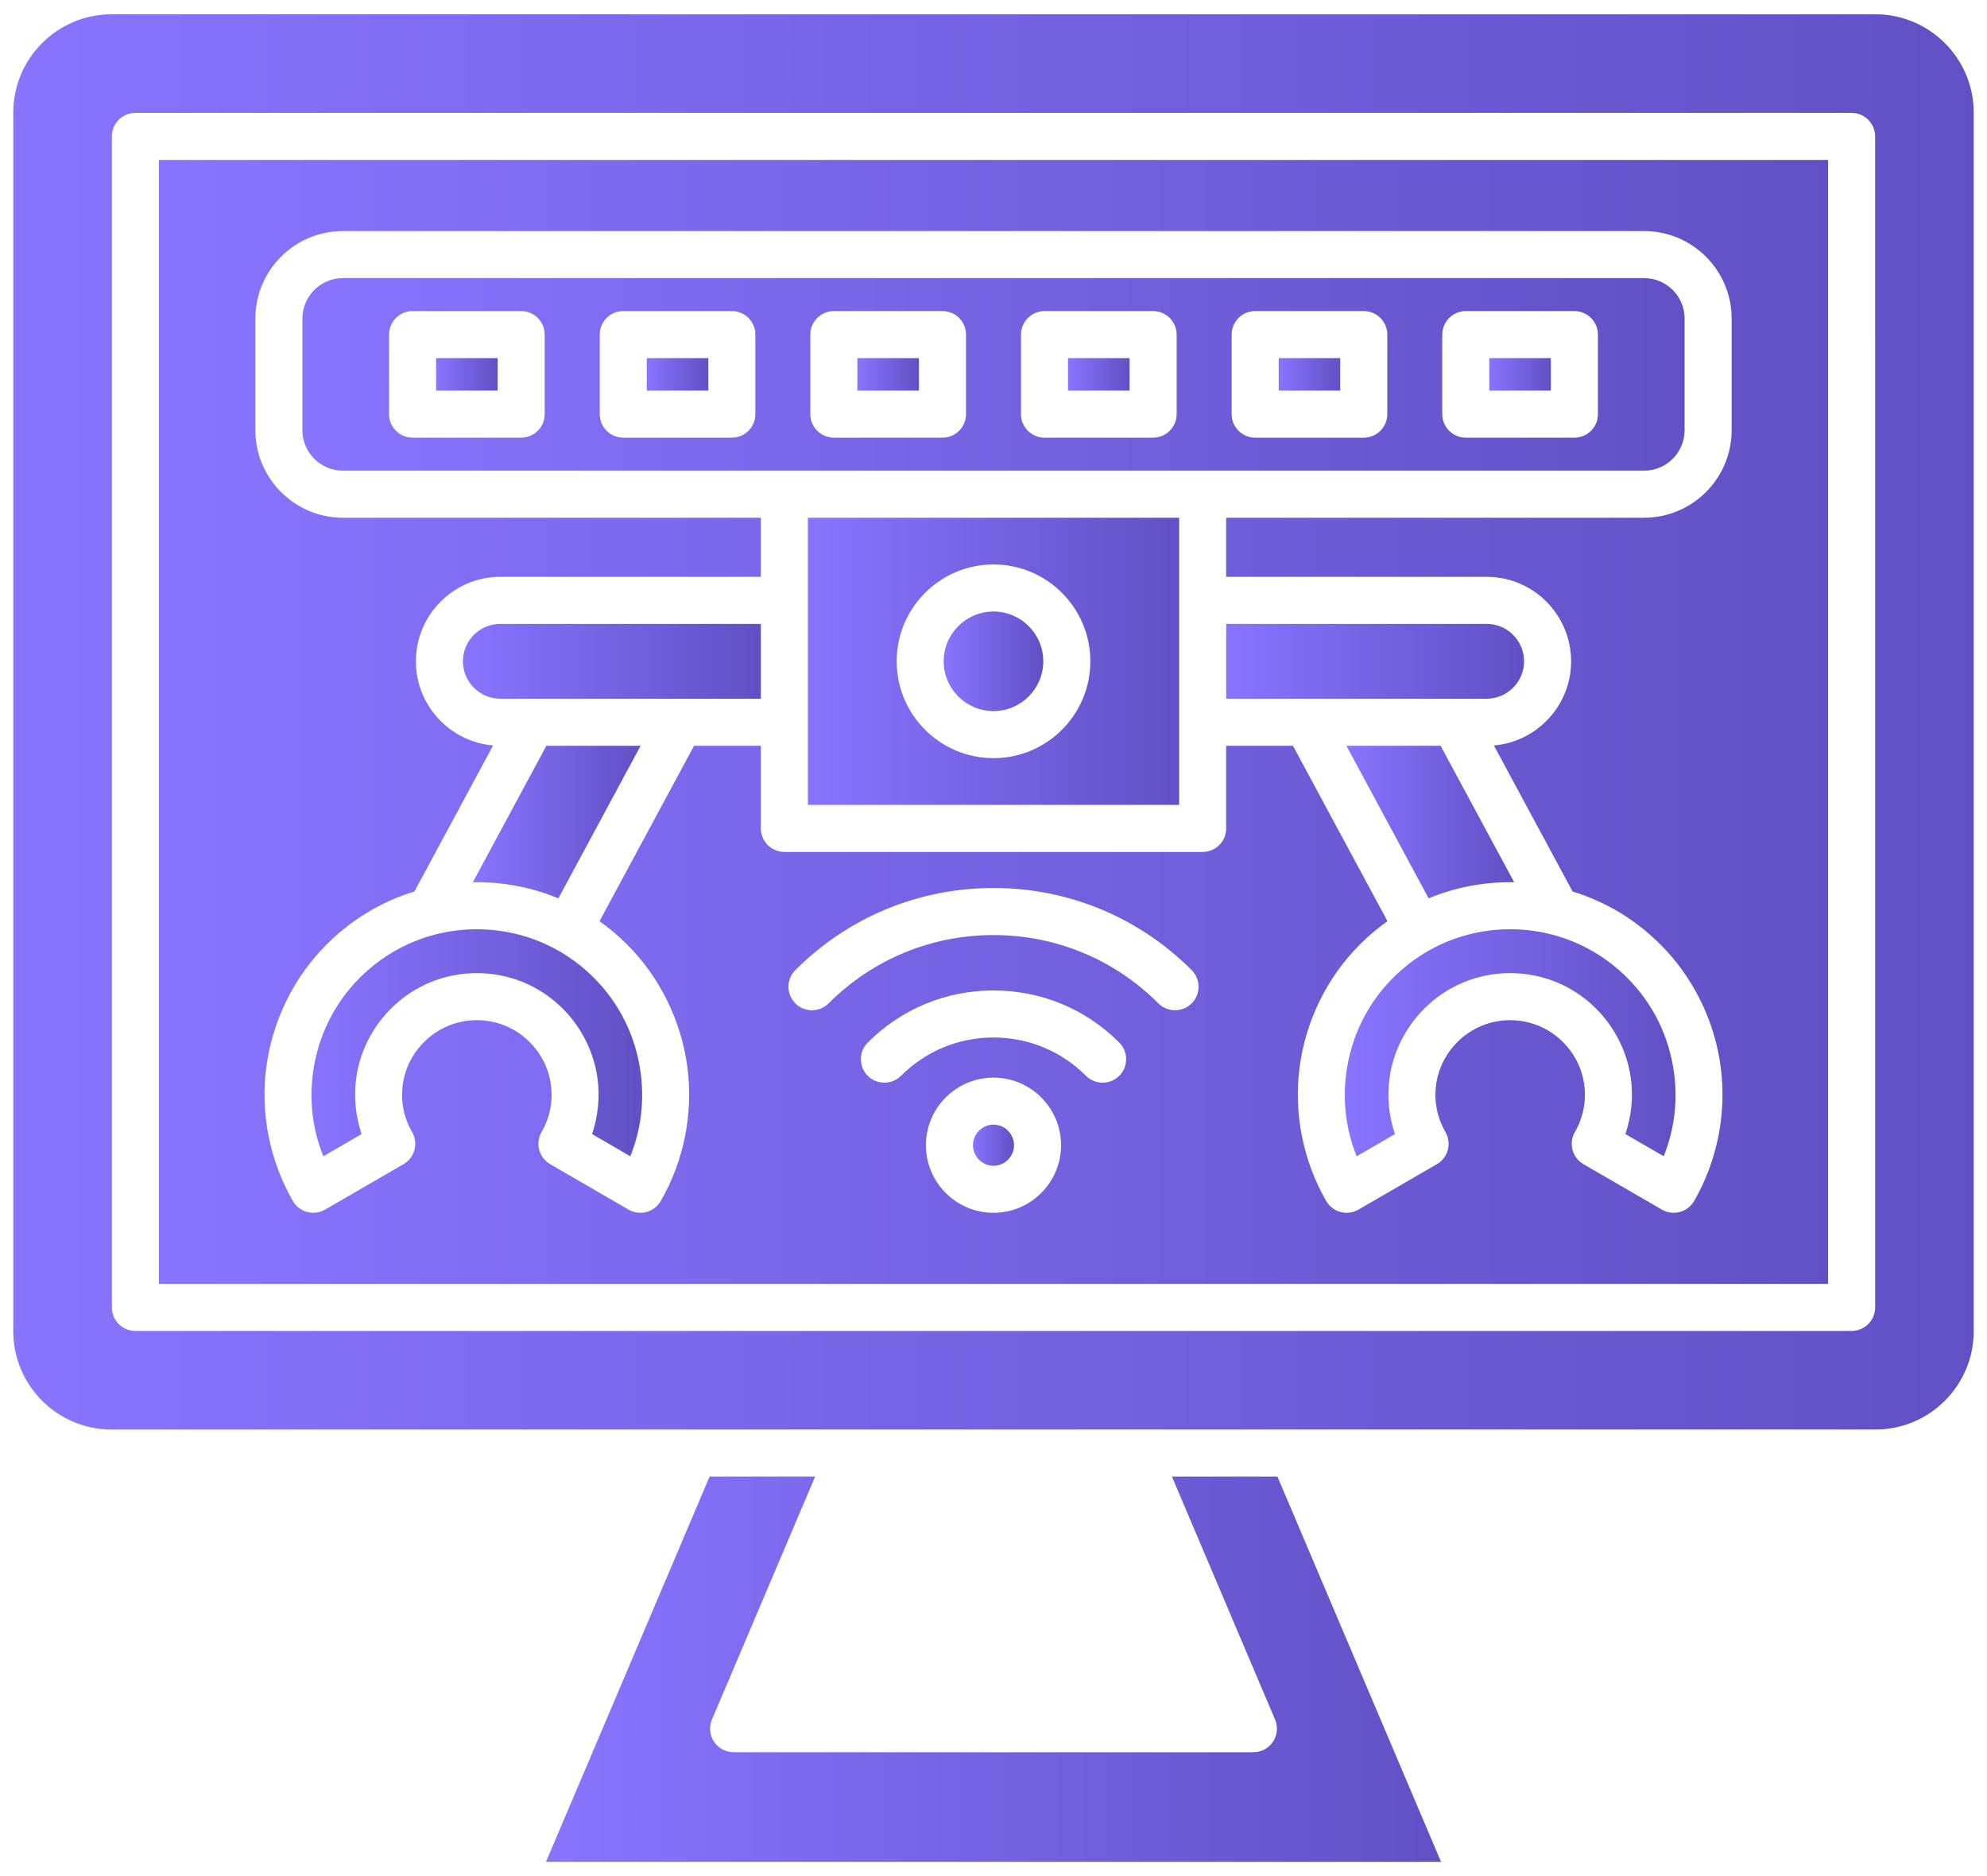 <?xml version="1.0" encoding="UTF-8"?> <svg xmlns="http://www.w3.org/2000/svg" width="125" height="118" viewBox="0 0 125 118" fill="none"><path fill-rule="evenodd" clip-rule="evenodd" d="M73.724 92.878L80.211 108.157C80.406 108.614 80.357 109.139 80.085 109.552C79.81 109.966 79.347 110.215 78.849 110.215L46.15 110.215C45.654 110.215 45.192 109.966 44.917 109.552C44.642 109.139 44.596 108.615 44.788 108.157L51.279 92.878H44.64L34.347 117.111H90.655L80.362 92.878H73.724Z" fill="url(#paint0_linear_16381_18233)"></path><path fill-rule="evenodd" clip-rule="evenodd" d="M116.483 83.716H8.518C7.698 83.716 7.038 83.055 7.038 82.236L7.038 8.58C7.038 7.763 7.698 7.101 8.518 7.101L116.483 7.1C117.3 7.1 117.962 7.764 117.962 8.581L117.963 82.236C117.963 83.055 117.3 83.716 116.483 83.716ZM0.835 7.083L0.835 83.733C0.835 87.143 3.61 89.918 7.02 89.918H47.231L53.515 89.918L53.522 89.918L77.769 89.918H81.343H117.981C121.39 89.918 124.164 87.143 124.164 83.734V7.083C124.164 3.673 121.39 0.899 117.98 0.899L7.019 0.898C3.61 0.898 0.835 3.673 0.835 7.083Z" fill="url(#paint1_linear_16381_18233)"></path><path fill-rule="evenodd" clip-rule="evenodd" d="M62.5 67.782C64.844 67.781 66.75 69.69 66.75 72.034C66.75 74.377 64.844 76.286 62.501 76.285C60.155 76.285 58.248 74.377 58.248 72.034C58.249 69.69 60.155 67.782 62.5 67.782ZM62.5 65.258C60.301 65.258 58.236 66.114 56.681 67.668C56.103 68.244 55.168 68.244 54.59 67.668C54.012 67.09 54.012 66.153 54.59 65.575C56.702 63.462 59.513 62.299 62.5 62.299C65.489 62.298 68.299 63.463 70.411 65.575C70.99 66.153 70.989 67.09 70.411 67.668C70.124 67.956 69.743 68.1 69.366 68.1C68.985 68.1 68.608 67.956 68.317 67.668C66.766 66.114 64.697 65.258 62.5 65.258ZM52.126 63.113C51.548 63.688 50.61 63.689 50.035 63.113C49.457 62.535 49.456 61.597 50.035 61.019C53.364 57.69 57.791 55.855 62.5 55.855C67.21 55.855 71.637 57.69 74.966 61.019C75.545 61.597 75.544 62.535 74.966 63.113C74.679 63.401 74.298 63.545 73.921 63.544C73.541 63.544 73.163 63.401 72.873 63.113C70.103 60.341 66.418 58.815 62.5 58.815C58.583 58.815 54.898 60.341 52.126 63.113ZM43.662 46.909L37.715 57.942C38.327 58.377 38.907 58.867 39.449 59.408C41.513 61.469 42.858 64.208 43.241 67.121C43.624 70.019 43.028 73.013 41.566 75.546C41.371 75.885 41.047 76.134 40.667 76.234C40.287 76.334 39.883 76.283 39.544 76.085L34.609 73.226C33.902 72.817 33.661 71.913 34.069 71.206C34.591 70.302 34.794 69.277 34.657 68.244C34.524 67.221 34.059 66.286 33.314 65.541C32.431 64.657 31.251 64.169 29.997 64.169C28.744 64.169 27.564 64.657 26.68 65.541C25.935 66.286 25.47 67.221 25.336 68.244C25.2 69.277 25.403 70.302 25.925 71.206C26.333 71.913 26.092 72.817 25.385 73.226L20.45 76.085C20.224 76.216 19.966 76.286 19.71 76.285C19.581 76.285 19.453 76.268 19.327 76.234C18.947 76.134 18.623 75.885 18.427 75.546C16.966 73.012 16.369 70.019 16.752 67.121C17.136 64.208 18.482 61.469 20.545 59.408C22.115 57.837 24.007 56.705 26.072 56.073L31.021 46.889C28.304 46.658 26.164 44.372 26.164 41.596C26.164 38.666 28.545 36.282 31.474 36.282L47.864 36.282V32.565H21.57C18.533 32.565 16.064 30.093 16.064 27.056V20.04C16.064 17.003 18.533 14.534 21.57 14.534L103.429 14.534C106.466 14.534 108.937 17.003 108.937 20.04L108.937 27.056C108.937 30.093 106.465 32.565 103.429 32.565H77.137V36.282L93.524 36.282C96.453 36.282 98.837 38.667 98.837 41.596C98.837 44.372 96.695 46.658 93.978 46.889L98.929 56.074C100.994 56.706 102.886 57.838 104.456 59.408C106.52 61.469 107.866 64.208 108.249 67.121C108.631 70.019 108.035 73.013 106.573 75.546C106.376 75.885 106.052 76.134 105.674 76.234C105.294 76.334 104.89 76.283 104.549 76.085L99.613 73.226C98.907 72.817 98.665 71.913 99.074 71.206C99.595 70.302 99.801 69.277 99.665 68.244C99.529 67.221 99.066 66.286 98.321 65.541C97.434 64.657 96.255 64.169 95.004 64.169C93.75 64.169 92.571 64.657 91.684 65.541C90.942 66.286 90.477 67.221 90.341 68.244C90.205 69.277 90.41 70.302 90.932 71.206C91.34 71.913 91.099 72.817 90.392 73.226L85.457 76.085C85.228 76.216 84.974 76.286 84.714 76.285C84.586 76.285 84.457 76.268 84.334 76.234C83.954 76.134 83.63 75.885 83.432 75.546C81.97 73.012 81.377 70.019 81.757 67.121C82.14 64.208 83.489 61.469 85.549 59.408C86.091 58.867 86.671 58.377 87.283 57.942L81.339 46.909H77.137V52.106C77.137 52.923 76.475 53.586 75.657 53.586H49.343C48.526 53.586 47.863 52.923 47.863 52.106V46.909H43.662ZM9.998 10.06V80.756H115.004V10.06H9.998Z" fill="url(#paint2_linear_16381_18233)"></path><path fill-rule="evenodd" clip-rule="evenodd" d="M87.643 61.499C86.014 63.128 84.994 65.204 84.691 67.506C84.455 69.3 84.681 71.08 85.346 72.73L87.756 71.332C87.376 70.222 87.252 69.027 87.407 67.856C87.626 66.206 88.401 64.642 89.593 63.449C91.037 62.003 92.959 61.209 95.004 61.209C97.046 61.209 98.968 62.003 100.415 63.449C101.605 64.641 102.38 66.206 102.599 67.856C102.753 69.025 102.629 70.222 102.249 71.332L104.662 72.729C105.325 71.08 105.551 69.3 105.314 67.506C105.011 65.204 103.991 63.128 102.362 61.499C101.038 60.175 99.42 59.251 97.655 58.789C97.596 58.778 97.538 58.763 97.481 58.745C96.68 58.55 95.85 58.45 95.004 58.45C93.239 58.45 91.54 58.887 90.032 59.709C90.004 59.727 89.975 59.744 89.945 59.76L89.886 59.79C89.074 60.25 88.32 60.822 87.643 61.499Z" fill="url(#paint3_linear_16381_18233)"></path><path fill-rule="evenodd" clip-rule="evenodd" d="M84.701 46.909L89.874 56.506C91.479 55.84 93.215 55.49 95.004 55.49C95.088 55.49 95.171 55.491 95.254 55.492L90.627 46.909H84.701Z" fill="url(#paint4_linear_16381_18233)"></path><path fill-rule="evenodd" clip-rule="evenodd" d="M62.5 70.741C61.789 70.741 61.208 71.322 61.208 72.034C61.208 72.745 61.789 73.326 62.5 73.326C63.212 73.326 63.79 72.745 63.79 72.034C63.79 71.322 63.212 70.742 62.5 70.741Z" fill="url(#paint5_linear_16381_18233)"></path><path fill-rule="evenodd" clip-rule="evenodd" d="M35.407 63.45C36.6 64.642 37.375 66.206 37.591 67.856C37.746 69.025 37.622 70.222 37.245 71.332L39.654 72.73C40.318 71.08 40.543 69.3 40.307 67.506C40.004 65.204 38.984 63.128 37.358 61.499C36.679 60.822 35.923 60.248 35.111 59.788L35.055 59.76C35.028 59.745 35.001 59.729 34.974 59.713C33.465 58.888 31.764 58.45 29.997 58.45C29.149 58.45 28.316 58.551 27.513 58.747C27.46 58.763 27.406 58.777 27.352 58.788C25.584 59.249 23.963 60.174 22.636 61.499C21.01 63.128 19.989 65.204 19.686 67.506C19.45 69.3 19.676 71.08 20.339 72.73L22.749 71.332C22.372 70.222 22.248 69.027 22.402 67.856C22.618 66.206 23.394 64.642 24.586 63.45C26.032 62.003 27.951 61.209 29.997 61.209C32.042 61.209 33.964 62.003 35.407 63.45Z" fill="url(#paint6_linear_16381_18233)"></path><path fill-rule="evenodd" clip-rule="evenodd" d="M47.863 39.242L31.474 39.242C30.177 39.242 29.121 40.298 29.121 41.596C29.121 42.893 30.177 43.949 31.474 43.949H33.48H33.498H42.769H42.787H47.863L47.863 39.242Z" fill="url(#paint7_linear_16381_18233)"></path><path fill-rule="evenodd" clip-rule="evenodd" d="M34.371 46.909L29.746 55.492C29.829 55.491 29.913 55.49 29.997 55.49C31.787 55.49 33.522 55.84 35.126 56.507L40.3 46.909H34.371Z" fill="url(#paint8_linear_16381_18233)"></path><path fill-rule="evenodd" clip-rule="evenodd" d="M59.366 41.595C59.366 43.322 60.771 44.727 62.5 44.727C64.227 44.727 65.632 43.322 65.632 41.595C65.632 39.869 64.227 38.464 62.5 38.463C60.771 38.463 59.366 39.869 59.366 41.595Z" fill="url(#paint9_linear_16381_18233)"></path><path fill-rule="evenodd" clip-rule="evenodd" d="M77.138 39.242L77.138 43.949H82.213H82.231H91.502H91.52H93.525C94.822 43.949 95.878 42.893 95.878 41.596C95.878 40.298 94.822 39.242 93.525 39.242L77.138 39.242Z" fill="url(#paint10_linear_16381_18233)"></path><path fill-rule="evenodd" clip-rule="evenodd" d="M62.501 35.504C65.859 35.504 68.592 38.237 68.592 41.595C68.592 44.956 65.859 47.687 62.501 47.687C59.14 47.687 56.409 44.956 56.409 41.595C56.409 38.237 59.14 35.504 62.501 35.504ZM50.823 32.565L50.823 50.626H74.178V45.435L74.178 45.429L74.178 45.422V37.769L74.178 37.762L74.178 37.756V32.565H50.823Z" fill="url(#paint11_linear_16381_18233)"></path><path fill-rule="evenodd" clip-rule="evenodd" d="M93.691 22.526V24.569H97.564V22.526H93.691Z" fill="url(#paint12_linear_16381_18233)"></path><path fill-rule="evenodd" clip-rule="evenodd" d="M80.442 22.526V24.569H84.314V22.526H80.442Z" fill="url(#paint13_linear_16381_18233)"></path><path fill-rule="evenodd" clip-rule="evenodd" d="M67.189 22.526V24.569H71.061V22.526H67.189Z" fill="url(#paint14_linear_16381_18233)"></path><path fill-rule="evenodd" clip-rule="evenodd" d="M53.937 22.526V24.569H57.811V22.526H53.937Z" fill="url(#paint15_linear_16381_18233)"></path><path fill-rule="evenodd" clip-rule="evenodd" d="M40.688 22.526V24.569H44.559V22.526H40.688Z" fill="url(#paint16_linear_16381_18233)"></path><path fill-rule="evenodd" clip-rule="evenodd" d="M27.436 22.526V24.569H31.307V22.526H27.436Z" fill="url(#paint17_linear_16381_18233)"></path><path fill-rule="evenodd" clip-rule="evenodd" d="M34.267 21.047V26.049C34.267 26.866 33.604 27.529 32.787 27.529H25.956C25.138 27.529 24.475 26.866 24.475 26.049L24.476 21.047C24.476 20.23 25.138 19.567 25.955 19.567L32.787 19.567C33.604 19.567 34.267 20.23 34.267 21.047ZM19.023 20.04V27.056C19.023 28.462 20.164 29.605 21.57 29.605L103.428 29.605C104.834 29.605 105.977 28.462 105.977 27.056L105.977 20.04C105.977 18.634 104.834 17.494 103.428 17.494L21.57 17.494C20.165 17.494 19.023 18.634 19.023 20.04ZM37.728 26.049L37.728 21.047C37.728 20.23 38.39 19.567 39.208 19.567L46.039 19.567C46.856 19.567 47.519 20.23 47.519 21.047L47.519 26.049C47.519 26.866 46.856 27.529 46.039 27.529H39.208C38.391 27.529 37.728 26.866 37.728 26.049ZM50.977 26.049L50.977 21.047C50.977 20.23 51.64 19.567 52.457 19.567L59.291 19.567C60.109 19.567 60.771 20.23 60.771 21.047L60.771 26.049C60.771 26.866 60.108 27.529 59.291 27.529H52.457C51.641 27.529 50.977 26.866 50.977 26.049ZM64.229 26.049V21.047C64.229 20.23 64.892 19.567 65.709 19.567L72.541 19.567C73.358 19.567 74.021 20.23 74.021 21.047L74.021 26.049C74.021 26.866 73.358 27.529 72.541 27.529H65.709C64.892 27.529 64.229 26.866 64.229 26.049ZM77.482 26.049L77.482 21.047C77.482 20.23 78.144 19.567 78.962 19.567L85.793 19.567C86.61 19.567 87.273 20.23 87.273 21.047L87.273 26.049C87.273 26.866 86.61 27.529 85.793 27.529H78.962C78.145 27.529 77.482 26.866 77.482 26.049ZM90.731 26.049L90.731 21.047C90.731 20.23 91.394 19.567 92.211 19.567L99.043 19.567C99.862 19.567 100.523 20.23 100.523 21.047L100.523 26.049C100.523 26.866 99.862 27.529 99.043 27.529H92.211C91.394 27.529 90.731 26.866 90.731 26.049Z" fill="url(#paint18_linear_16381_18233)"></path><defs><linearGradient id="paint0_linear_16381_18233" x1="33.82" y1="104.995" x2="91.181" y2="104.995" gradientUnits="userSpaceOnUse"><stop stop-color="#8974FF"></stop><stop offset="1" stop-color="#6150C4"></stop></linearGradient><linearGradient id="paint1_linear_16381_18233" x1="-0.32" y1="45.408" x2="125.317" y2="45.408" gradientUnits="userSpaceOnUse"><stop stop-color="#8974FF"></stop><stop offset="1" stop-color="#6150C4"></stop></linearGradient><linearGradient id="paint2_linear_16381_18233" x1="9.014" y1="45.408" x2="115.985" y2="45.408" gradientUnits="userSpaceOnUse"><stop stop-color="#8974FF"></stop><stop offset="1" stop-color="#6150C4"></stop></linearGradient><linearGradient id="paint3_linear_16381_18233" x1="84.405" y1="65.59" x2="105.6" y2="65.59" gradientUnits="userSpaceOnUse"><stop stop-color="#8974FF"></stop><stop offset="1" stop-color="#6150C4"></stop></linearGradient><linearGradient id="paint4_linear_16381_18233" x1="84.602" y1="51.708" x2="95.353" y2="51.708" gradientUnits="userSpaceOnUse"><stop stop-color="#8974FF"></stop><stop offset="1" stop-color="#6150C4"></stop></linearGradient><linearGradient id="paint5_linear_16381_18233" x1="61.184" y1="72.034" x2="63.814" y2="72.034" gradientUnits="userSpaceOnUse"><stop stop-color="#8974FF"></stop><stop offset="1" stop-color="#6150C4"></stop></linearGradient><linearGradient id="paint6_linear_16381_18233" x1="19.4" y1="65.59" x2="40.593" y2="65.59" gradientUnits="userSpaceOnUse"><stop stop-color="#8974FF"></stop><stop offset="1" stop-color="#6150C4"></stop></linearGradient><linearGradient id="paint7_linear_16381_18233" x1="28.945" y1="41.596" x2="48.038" y2="41.596" gradientUnits="userSpaceOnUse"><stop stop-color="#8974FF"></stop><stop offset="1" stop-color="#6150C4"></stop></linearGradient><linearGradient id="paint8_linear_16381_18233" x1="29.647" y1="51.708" x2="40.399" y2="51.708" gradientUnits="userSpaceOnUse"><stop stop-color="#8974FF"></stop><stop offset="1" stop-color="#6150C4"></stop></linearGradient><linearGradient id="paint9_linear_16381_18233" x1="59.307" y1="41.595" x2="65.691" y2="41.595" gradientUnits="userSpaceOnUse"><stop stop-color="#8974FF"></stop><stop offset="1" stop-color="#6150C4"></stop></linearGradient><linearGradient id="paint10_linear_16381_18233" x1="76.962" y1="41.596" x2="96.053" y2="41.596" gradientUnits="userSpaceOnUse"><stop stop-color="#8974FF"></stop><stop offset="1" stop-color="#6150C4"></stop></linearGradient><linearGradient id="paint11_linear_16381_18233" x1="50.605" y1="41.595" x2="74.396" y2="41.595" gradientUnits="userSpaceOnUse"><stop stop-color="#8974FF"></stop><stop offset="1" stop-color="#6150C4"></stop></linearGradient><linearGradient id="paint12_linear_16381_18233" x1="93.655" y1="23.548" x2="97.6" y2="23.548" gradientUnits="userSpaceOnUse"><stop stop-color="#8974FF"></stop><stop offset="1" stop-color="#6150C4"></stop></linearGradient><linearGradient id="paint13_linear_16381_18233" x1="80.406" y1="23.548" x2="84.35" y2="23.548" gradientUnits="userSpaceOnUse"><stop stop-color="#8974FF"></stop><stop offset="1" stop-color="#6150C4"></stop></linearGradient><linearGradient id="paint14_linear_16381_18233" x1="67.153" y1="23.548" x2="71.097" y2="23.548" gradientUnits="userSpaceOnUse"><stop stop-color="#8974FF"></stop><stop offset="1" stop-color="#6150C4"></stop></linearGradient><linearGradient id="paint15_linear_16381_18233" x1="53.901" y1="23.548" x2="57.847" y2="23.548" gradientUnits="userSpaceOnUse"><stop stop-color="#8974FF"></stop><stop offset="1" stop-color="#6150C4"></stop></linearGradient><linearGradient id="paint16_linear_16381_18233" x1="40.651" y1="23.548" x2="44.596" y2="23.548" gradientUnits="userSpaceOnUse"><stop stop-color="#8974FF"></stop><stop offset="1" stop-color="#6150C4"></stop></linearGradient><linearGradient id="paint17_linear_16381_18233" x1="27.399" y1="23.548" x2="31.343" y2="23.548" gradientUnits="userSpaceOnUse"><stop stop-color="#8974FF"></stop><stop offset="1" stop-color="#6150C4"></stop></linearGradient><linearGradient id="paint18_linear_16381_18233" x1="18.209" y1="23.549" x2="106.79" y2="23.549" gradientUnits="userSpaceOnUse"><stop stop-color="#8974FF"></stop><stop offset="1" stop-color="#6150C4"></stop></linearGradient></defs></svg> 